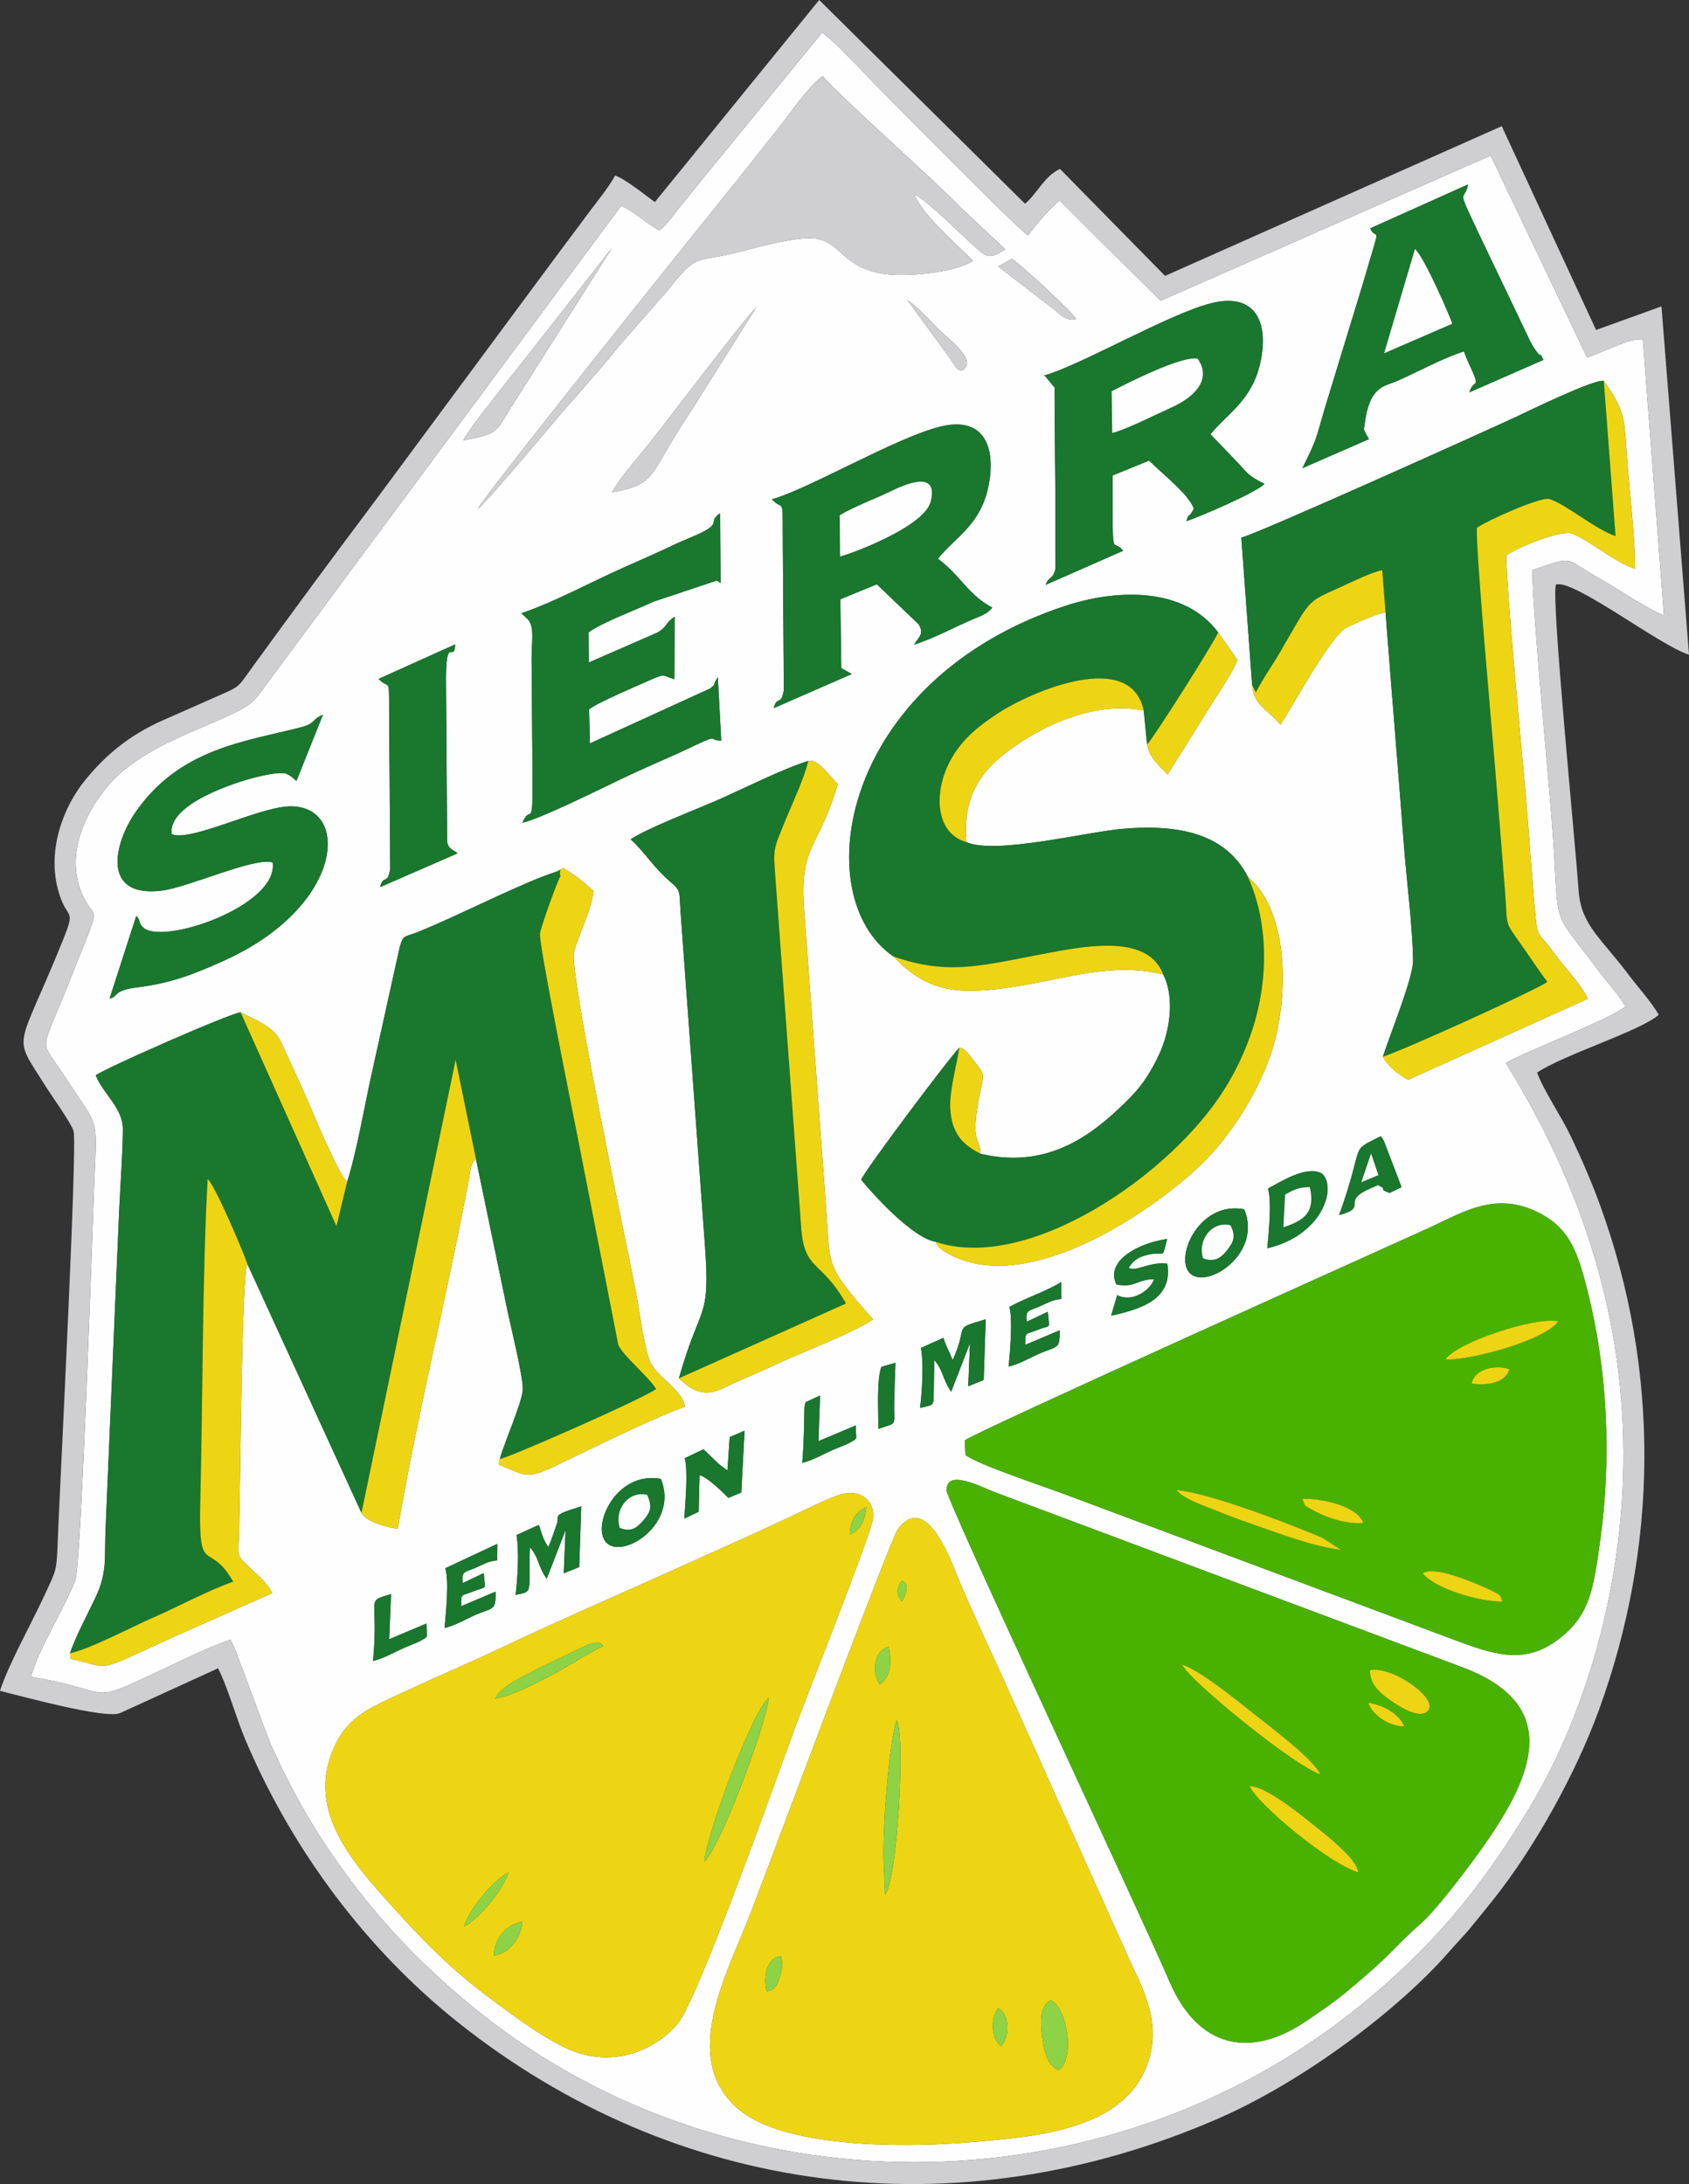 <?xml version="1.0" encoding="UTF-8"?> <svg xmlns="http://www.w3.org/2000/svg" xmlns:xlink="http://www.w3.org/1999/xlink" xmlns:xodm="http://www.corel.com/coreldraw/odm/2003" xml:space="preserve" width="137.902mm" height="178.339mm" version="1.1" style="shape-rendering:geometricPrecision; text-rendering:geometricPrecision; image-rendering:optimizeQuality; fill-rule:evenodd; clip-rule:evenodd" viewBox="0 0 134.465 173.894"><rect x="0" y="0" width="134.465" height="173.894" fill="#333333" stroke="none"/> <defs> <style type="text/css"> .fil0 {fill:#FEFEFE} .fil3 {fill:#EED513} .fil4 {fill:#CFCED0} .fil5 {fill:#8ED245} .fil2 {fill:#49B100} .fil1 {fill:#19772E} </style> </defs> <g id="Layer_x0020_1">  <g id="_1057224864"> <path class="fil0" d="M91.514 163.821c-1.602,5.723 -8.746,6.294 -14.489,6.762 -5.466,0.445 -14.569,0.369 -18.161,-2.596 -4.835,-3.991 -0.988,-10.812 0.859,-15.576 1.319,-3.401 11.164,-29.908 11.788,-30.707 2.369,-3.036 4.354,3.021 4.946,4.38 1.102,2.534 2.175,4.906 3.334,7.394l9.839 21.925c1.105,2.508 2.795,5.168 1.885,8.419zm-61.818 -31.576l0 0c0.496,-5.161 -0.703,-4.687 1.437,-5.326l-0.15 3.598 2.969 -1.253c0.003,1.242 0.255,0.96 -0.557,1.423 -0.19,0.108 -0.976,0.403 -1.228,0.516 -0.794,0.358 -1.651,0.856 -2.472,1.042zm7.149 -6.201l0 0 1.667 -0.793c0.111,1.476 0.3,0.996 -0.785,1.437 -1.075,0.438 -0.991,0.111 -1.017,1.202l2.742 -1.162c0.045,1.571 -0.223,1.248 -1.587,1.847 -0.826,0.362 -1.606,0.841 -2.471,1.044 0.115,-1.264 0.369,-3.764 0.053,-4.753l4.15 -1.946 -0.013 1.321c-0.72,0.052 -1.099,0.319 -1.735,0.593 -0.867,0.373 -1.132,0.253 -1.002,1.211zm6.678 -0.338l0 0c-0.548,-0.782 -0.631,-1.399 -0.924,-1.926 -0.027,-0.049 -0.06,-0.104 -0.088,-0.151 -0.173,-0.28 -0.177,-0.269 -0.327,-0.43 -0.112,3.745 0.31,3.483 -1.139,3.788 0.164,-1.22 0.302,-3.595 0.07,-4.764l1.773 -0.806c0.165,0.252 0.163,0.859 0.759,1.765 0.301,-0.663 0.445,-1.181 0.705,-1.915 0.214,-0.605 -0.538,-0.59 1.923,-1.328l-0.162 4.83 -1.232 0.5 0.143 -3.437 -1.501 3.874zm25.882 -4.382l0 0c0.516,-1.717 -0.872,-2.931 -2.707,-2.263 -1.119,0.407 -2.706,1.203 -3.784,1.71 -2.608,1.226 -5.071,2.318 -7.668,3.496 -5.081,2.304 -10.23,4.515 -15.241,6.888 -2.548,1.207 -5.061,2.263 -7.682,3.489 -2.93,1.37 -4.822,2.004 -5.946,5.011 -1.637,4.38 1.264,8.126 4.139,11.337 2.731,3.05 5.034,5.54 8.524,8.126 1.652,1.224 4.705,3.567 6.885,4.297 3.456,1.157 6.492,-0.454 8.04,-2.31 1.675,-2.009 8.168,-20.439 9.384,-23.691 1.341,-3.584 5.206,-13.259 6.057,-16.088zm-16.791 -3.574l0 0c-3.629,-0.689 -5.641,3.943 -4.276,5.135 1.401,1.222 5.718,-1.625 4.276,-5.135zm22.759 0.945l0 0c0.05,0.939 15.094,32.972 17.755,39.121 2.205,5.093 6.247,6.207 10.831,3.121 1.245,-0.838 2.244,-1.523 3.298,-2.398 3.786,-3.141 3.493,-3.295 5.929,-5.458 1.279,-1.137 3.975,-4.731 5.074,-6.315 3.72,-5.366 6.188,-11.004 -1.821,-14.011l-37.292 -13.966c-0.94,-0.349 -3.873,-1.923 -3.775,-0.094zm1.426 -4.007l0 0 0.066 1.17c1.092,0.78 6.037,2.42 7.821,3.086l23.604 8.819c2.688,0.995 5.302,1.996 7.97,2.98 3.069,1.132 5.419,1.756 8.095,-0.446 2.278,-1.874 2.528,-4 3.042,-7.682 0.469,-3.369 0.601,-6.787 0.42,-10.235 -0.171,-3.263 -0.659,-6.505 -1.41,-9.51 -0.864,-3.457 -1.548,-5.258 -4.269,-6.485 -3.251,-1.466 -5.817,0.215 -8.39,1.388 -3.354,1.528 -36.068,16.225 -36.948,16.914zm-17.783 4.145l0 0 0.262 -4.92 -1.185 0.507 -0.181 2.659c-0.434,-0.347 -0.531,-0.346 -0.997,-0.808 -0.348,-0.345 -0.541,-0.54 -0.91,-0.881l-1.499 0.714c0.289,0.926 0.055,3.54 -0.029,4.811l1.146 -0.55 0.069 -2.913c0.641,0.161 1.857,1.367 2.295,1.813l1.029 -0.43zm10.912 -5.065l0 0c0.004,-1.48 -0.144,-3.83 0.235,-4.94l1.128 -0.325c-0.046,1.067 -0.077,2.134 -0.102,3.188 -0.043,1.89 0.323,1.547 -1.262,2.076zm-5.802 -2.121l0 0 1.163 -0.535 -0.132 3.634 2.971 -1.252c0.001,1.268 0.249,0.941 -0.557,1.423 -0.118,0.07 -1.043,0.43 -1.23,0.511 -0.806,0.35 -1.628,0.852 -2.473,1.046 0.078,-0.816 0.108,-1.714 0.134,-2.455l0.042 -1.986c0.004,-0.039 0.017,-0.108 0.022,-0.141l0.061 -0.244zm11.599 -0.835l0 0c-0.697,-1.001 -0.644,-1.764 -1.341,-2.511 -0.023,0.85 -0.029,1.688 -0.047,2.532 -0.023,1.102 0.06,1.018 -1.091,1.261 0.166,-1.2 0.303,-3.62 0.069,-4.767l1.776 -0.805c0.131,0.244 -0.007,-0.046 0.149,0.396l0.607 1.372c1.32,-2.947 -0.103,-2.425 2.628,-3.247l-0.159 4.834 -1.234 0.497 0.142 -3.437 -1.5 3.877zm6.022 -5.576l0 0 1.673 -0.795c0.113,1.5 0.311,0.992 -0.786,1.437 -1.077,0.437 -0.993,0.107 -1.016,1.203l2.743 -1.163c0.043,1.569 -0.229,1.252 -1.589,1.847 -0.816,0.357 -1.614,0.847 -2.474,1.042 0.117,-1.193 0.345,-3.837 0.056,-4.747 1.328,-0.729 3.021,-1.279 4.135,-1.987l0 1.357c-0.716,0.05 -1.105,0.321 -1.734,0.593 -0.873,0.375 -1.127,0.249 -1.008,1.214zm8.101 -4.285l0 0c0.622,0.34 1.702,-0.535 3.087,-0.331 0.452,2.826 -2.087,3.612 -4.477,4.135l0.488 -1.639c1.129,0.618 2.596,-0.319 2.935,-1.264 -1.347,-0.01 -1.507,0.712 -3.001,0.417 -0.904,-1.868 1.712,-3.288 4.043,-3.622 -0.478,1.749 -0.049,0.911 -1.562,1.261 -0.883,0.204 -1.188,0.554 -1.513,1.043zm9.206 -4.669l0 0c1.457,3.489 -2.87,6.358 -4.275,5.135 -1.346,-1.172 0.636,-5.836 4.275,-5.135zm1.89 -1.649l0 0c1.097,-0.582 3.021,-1.823 4.247,-1.227 1.299,0.989 0.184,4.941 -4.3,5.982 0.121,-1.261 0.369,-3.766 0.054,-4.755zm5.669 2.111l0 0c2.123,-5.941 0.721,-4.974 3.297,-6.272 0.164,0.169 0.09,0.052 0.266,0.371l1.406 3.679 -0.951 0.459c-1.037,-0.366 -0.028,-0.216 -0.94,-0.631 -0.37,0.19 -0.551,0.24 -0.917,0.421 -1.901,0.94 0.137,1.362 -2.16,1.973zm-66.822 19.415l0 0 -0.079 0.444c2.896,1.208 2.031,1.28 7.433,-1.304 2.24,-1.071 5.17,-2.487 7.388,-3.305 -0.347,-1.59 -2.378,-2.307 -2.886,-3.84 -0.412,-1.242 -0.758,-3.899 -1.023,-5.286 -0.627,-3.283 -5.373,-25.492 -4.915,-27.121 0.424,-1.504 1.392,-3.332 1.54,-4.808 -0.763,-0.723 -1.549,-1.312 -2.409,-1.827l-0.537 0.292c-2.678,0.835 -7.948,3.58 -11.071,4.816 -1.085,0.429 -1.124,0.189 -1.413,1.202l-2.303 10.408c-0.526,2.429 -1.157,6.038 -1.877,8.263 -0.766,-0.625 -2.964,-6.111 -3.566,-7.42 -0.581,-1.265 -1.107,-2.45 -1.721,-3.746 -0.572,-1.208 -2.123,-1.768 -3.195,-2.323 -0.758,0.03 -10.849,4.476 -11.537,5.014 0.609,1.518 2.186,2.584 2.165,4.359 -0.023,2.034 -0.202,4.303 -0.297,6.376l-1.075 25.197c-0.125,2.477 0.176,3.559 -0.82,5.666 -0.606,1.282 -1.563,3.058 -2.024,4.413l0.068 0.45c2.366,0.499 2.232,0.949 4.39,-0.013 1.316,-0.586 2.588,-1.183 3.903,-1.786l7.736 -3.432c-0.398,-0.849 -1.1,-1.373 -1.78,-2.031 -1.115,-1.081 -0.916,-0.806 -0.853,-2.83 0.101,-3.277 0.199,-20.685 0.655,-21.361l9.09 19.825c0.483,0.795 1.987,1.11 2.89,1.279 1.478,-8.768 3.977,-18.86 5.665,-27.867 0.143,-0.762 0.117,-1.144 0.552,-1.62 0.85,4.049 1.659,8.015 2.509,12.088 0.266,1.274 1.244,5.218 1.227,6.263 -0.017,1.01 -1.472,4.253 -1.831,5.565zm14.262 -6.422l0 0c1.573,1.587 2.665,1.206 3.759,0.679 1.3,-0.628 2.665,-1.169 3.935,-1.768 2.135,-1.006 6.048,-2.447 7.753,-3.599 -3.843,-4.368 -3.389,-4.135 -3.723,-8.727l-1.762 -23.919c-0.379,-5.176 1.158,-4.766 2.682,-9.982 -0.57,-0.522 -1.601,-2.056 -2.354,-1.837 -2.171,0.693 -5.097,2.19 -7.23,3.125 -1.684,0.738 -5.681,2.271 -6.905,3.117 1.125,1.022 1.81,2.22 3.096,3.325 0.923,0.793 0.767,0.787 0.868,2.326l1.954 26.73c0.433,6.05 -0.367,4.457 -2.074,10.53zm-32.342 -41.065l0 0c-1.375,-0.479 -6.726,1.988 -8.858,2.243 -4.817,0.574 -3.771,-3.775 -2.077,-6.228 3.533,-5.118 8.764,-5.637 13.173,-6.777 1.227,-0.318 0.799,-0.601 1.761,-1.002l-2.109 5.272 -0.358 -0.311c-0.05,-0.035 -0.202,-0.142 -0.261,-0.17 -0.417,-0.193 -0.129,-0.125 -0.665,-0.144 -0.426,-0.015 -1.256,0.167 -1.702,0.27 -1.966,0.454 -7.295,2.219 -6.946,4.589 1.449,0.651 6.809,-2.096 9.292,-2.208 5.002,-0.226 4.53,7.951 -5.175,12.304 -2.424,1.087 -4.179,1.773 -6.893,2.109 -1.975,0.245 -1.445,0.77 -2.166,0.877l2.124 -6.574c0.39,0.404 0.111,0.445 0.502,0.881 1.397,1.556 10.841,-1.647 10.358,-5.13zm69.615 -9.399l0 0 -0.271 -2.703c-3.55,-0.701 -7.242,0.864 -9.698,2.463 -2.448,1.593 -4.828,3.61 -4.42,8.015 2.269,1.023 9.58,-0.813 12.424,-1.058 4.774,-0.411 8.309,0.517 10.001,3.853 2.915,2.406 3.272,8.243 2.208,12.689 -0.965,4.033 -3.695,7.975 -5.764,10.01 -3.72,3.657 -12.841,9.91 -19.043,7.821 -0.777,-0.262 -1.707,-0.649 -2.168,-1.271 -0.012,-0.016 -0.045,-0.056 -0.053,-0.108 -0.008,-0.051 -0.038,-0.071 -0.046,-0.11 -1.865,-0.314 -5,-3.801 -5.935,-4.942 0.311,-0.785 7.058,-9.772 7.815,-10.514 0.436,-0.024 1.012,0.861 1.361,1.311 0.652,0.841 0.595,0.792 0.317,2.113 -0.912,4.336 0.059,3.798 0.001,5.02 4.93,1.166 8.323,-1.076 10.931,-3.508 1.431,-1.336 2.278,-2.245 3.289,-4.387 0.847,-1.794 1.284,-4.512 0.333,-6.382 -3.971,-0.986 -7.602,0.295 -11.5,0.925 -5.004,0.809 -7.286,0.444 -9.991,-2.362 -6.94,-4.804 -4.218,-22.001 13.689,-27.906 3.987,-1.315 9.416,-1.591 12.178,2.111l1.526 2.186c-0.289,0.919 -2.11,3.569 -2.775,4.666 -0.929,1.535 -1.826,2.931 -2.779,4.447 -0.582,-0.58 -1.494,-1.38 -1.63,-2.379zm-55.087 -7.969l0 0c-0.088,1.681 -0.793,-1.168 -0.729,3.425l0.088 12.267c0.067,0.664 0.616,0.686 0.818,0.954l-6.158 2.686c0.292,-1.089 0.58,-0.097 0.807,-1.448l-0.043 -6.792c-0.016,-1.533 -0.027,-3.067 -0.038,-4.6 -0.032,-4.322 0.139,-2.727 -0.847,-3.739l6.102 -2.752zm5.272 -2.48l0 0c2.595,-0.867 5.609,-2.519 8.218,-3.672 1.377,-0.609 2.73,-1.204 4.072,-1.844 0.702,-0.335 1.442,-0.595 2.129,-0.943 1.479,-0.748 0.417,-0.831 1.405,-1.505l0.036 5.561c-0.055,-0.024 -0.112,-0.082 -0.147,-0.103 -0.035,-0.021 -0.105,-0.075 -0.148,-0.098l-5.03 1.678c-1.333,0.624 -4.161,1.683 -5.185,2.449l0.016 2.401 5.447 -2.378c0.867,-0.497 0.534,-0.691 1.389,-1.272l-0.021 4.982c-0.931,-0.281 -0.712,-0.475 -1.792,0.003 -1.13,0.5 -4.375,1.87 -5,2.398l0.065 2.708 9.582 -4.376c0.649,-0.587 -0.006,0.06 0.603,-0.9l0.272 5.059c-1.056,-0.02 -0.169,-0.507 -1.897,0.284 -0.674,0.309 -1.247,0.594 -1.947,0.904 -1.332,0.589 -2.639,1.16 -3.931,1.774 -1.734,0.824 -6.474,3.196 -8.051,3.576 0.616,-1.59 0.843,0.825 0.799,-3.772l-0.071 -9.201c-0.009,-1.428 0.242,-2.533 -0.245,-3.169l-0.566 -0.545zm68.588 35.301l0 0c0.33,0.739 1.29,1.457 2.003,1.852l14.309 -6.456c-0.48,-0.998 -1.502,-2.134 -2.176,-2.972 -0.513,-0.638 -0.589,-0.805 -1.149,-1.479 -0.532,-0.641 -0.701,-0.71 -0.803,-1.757 -0.318,-3.267 -0.521,-6.546 -0.803,-9.822 -0.326,-3.799 -1.556,-16.504 -1.561,-19.278 0.832,-0.589 4.404,-2.098 5.277,-1.717 1.63,0.711 3.32,2.252 4.978,2.791 -0.016,-2.527 -0.374,-5.497 -0.587,-8.049 -0.315,-3.78 -0.009,-4.239 -1.903,-6.909 -0.707,-0.204 -6.395,2.588 -7.073,2.902 -2.65,1.226 -20.409,9.234 -21.785,9.572l0.86 11.725c0.106,1.682 1.431,2.097 2.253,3.177 0.897,-1.373 4.013,-7.09 5.214,-7.707 0.682,-0.351 2.445,-1.14 3.152,-1.251 0.478,6.189 0.989,12.349 1.461,18.517 0.225,2.933 0.677,6.327 0.733,9.181 0.027,1.382 -1.876,6.016 -2.401,7.68zm-48.655 -44.373l0 0c0.999,1.07 0.846,-0.577 0.879,3.804l0.08 11.394c-0.227,1.322 -0.528,0.378 -0.809,1.433l6.214 -2.716 -0.832 -0.473 -0.073 -5.481 2.904 -1.194 3.327 3.184c0.45,0.762 0.056,0.953 -0.364,1.616 1.483,-0.442 3.259,-1.411 4.753,-2.043 0.571,-0.242 1.097,-0.405 1.479,-0.9 -1.955,-1.027 -2.575,-2.621 -4.335,-3.89 1.332,-1.665 3.284,-2.629 3.958,-5.481 0.743,-3.141 -0.105,-5.928 -3.731,-5.048 -3.542,0.86 -10.52,4.988 -13.45,5.796zm21.666 -9.852l0 0c2.837,-0.769 9.903,-4.893 13.299,-5.755 3.7,-0.939 4.671,1.751 3.873,4.966 -0.701,2.821 -2.588,3.835 -3.913,5.463 0.714,0.742 1.294,1.347 2.02,2.103 0.967,1.007 0.885,1.16 2.271,1.84 -0.46,0.618 -5.244,2.672 -6.207,2.975 0.186,-0.71 0.207,-0.181 0.592,-1.003 -0.435,-1.187 -2.593,-2.829 -3.559,-3.817l-2.915 1.184c0.025,7.351 -0.076,4.801 0.845,5.995l-6.168 2.715c0.302,-0.778 0.569,-0.37 0.781,-1.289l-0.01 -6.103c-0.023,-2.774 -0.058,-5.551 -0.063,-8.324l-0.687 -0.825c-0.025,-0.09 -0.113,-0.077 -0.159,-0.126zm-34.369 9.296l0 0c0.542,-1.074 2.034,-2.752 2.862,-3.784 1.564,-1.951 7.461,-9.809 8.596,-10.924l-5.088 8.08c-3.616,5.399 -2.687,5.942 -6.371,6.628zm23.48 -15.324l0 0c0.934,0.666 1.827,1.689 2.697,2.54 0.472,0.462 2.676,2.093 1.9,2.909 -0.512,0.538 -0.827,-0.292 -1.274,-0.903l-3.324 -4.547zm8.336 -3.261l0 0 -1.096 0.601 4.458 3.432c0.675,0.529 0.855,0.893 1.752,0.756 -0.419,-0.688 -4.615,-4.521 -5.114,-4.79zm-43.678 14.45l0 0c0.715,-1.349 4.717,-6.172 5.929,-7.789l5.915 -7.532 -7.851 12.395c-1.442,2.214 -0.98,2.381 -3.993,2.926zm1.156 5.45l0 0c1.231,-1.977 18.432,-23.427 20.504,-25.982 1.12,-1.381 2.26,-2.87 3.396,-4.273 0.674,-0.833 2.686,-3.737 3.57,-4.176 1.494,1.743 8.817,8.183 10.972,10.446l3.556 3.326c-0.884,0.518 -1.23,0.807 -1.991,0.17 -1.191,-0.998 -4.285,-4.157 -5.246,-4.541 0.645,1.67 3.475,4.057 4.658,5.293 -1.342,0.89 -5.06,1.296 -6.958,1.048 -3.231,-0.422 -3.424,-2.291 -5.32,-2.782 -1.488,-0.385 -5.32,0.795 -6.876,1.151 -3.025,0.693 -2.845,0.01 -5.167,2.954l-3.779 4.318c-0.582,0.725 -1.303,1.612 -1.9,2.271 -0.822,0.907 -1.048,1.263 -1.831,2.106 -1.029,1.108 -6.7,8.008 -7.588,8.669zm78.845 -25.83l0 0c-0.303,1.51 -0.981,0.009 0.723,3.651l4.249 8.896c0.2,0.371 0.319,0.557 0.512,0.808 0.477,0.618 0.067,-0.263 0.515,0.617l-5.902 2.587c0.314,-1.032 0.818,-0.329 0.29,-1.577 -0.265,-0.627 -0.503,-1.033 -0.708,-1.686 -1.752,0.551 -3.637,1.615 -5.386,2.379 -0.942,0.411 -2.148,0.355 -2.532,3.426 -0.078,0.627 -0.093,0.199 0.047,0.665l0.301 0.515 -5.301 2.314c1.227,-2.504 0.964,-2.009 1.826,-4.91l2.974 -9.733c1.596,-5.48 1.118,-3.247 0.6,-4.454l7.792 -3.499zm-64.363 3.67l0 0c-1.111,-0.577 -1.893,-1.449 -3.067,-1.965l-29.004 39.132c-1.446,1.898 -8.758,3.158 -12.026,7.25 -1.46,1.828 -3.159,4.941 -2.021,8.062 1.142,3.13 2.013,-0.048 -0.971,7.568 -0.494,1.262 -1.162,2.667 -1.591,3.914 -0.442,1.284 -0.019,1.337 1.476,3.633 2.604,3.998 2.411,2.736 2.182,8.43 -0.105,2.618 -1.023,30.225 -1.507,31.464 -0.958,2.455 -2.793,5.147 -3.526,7.666 6.084,1.022 4.749,2.029 8.324,0.425 2.271,-1.019 5.337,-2.624 7.557,-3.375 0.369,0.469 2.69,7.159 3.292,8.503 1.217,2.72 2.757,5.562 4.256,7.801 3.513,5.246 7.017,8.998 11.423,12.665 20.21,16.821 50.533,16.825 71.04,0.112 5.601,-4.565 9.386,-9.048 13.338,-15.577 4.865,-8.037 8.01,-19.281 7.5,-30.626 -0.514,-11.457 -4.444,-20.918 -9.316,-28.803 1.965,-1.071 8.488,-3.562 9.519,-4.489 -0.47,-0.918 -1.559,-2.057 -2.25,-2.994 -3.92,-5.313 -2.88,-2.574 -3.629,-12.121 -0.242,-3.087 -1.639,-17.889 -1.501,-19.643 3.465,-1.139 2.317,-1.016 5.329,0.68 1.541,0.868 3.584,2.296 5.126,2.949l-1.68 -21.98c-0.937,-0.203 -3.325,1.113 -4.45,1.421l-7.665 -16.07 -26.277 11.567 -8.037 -7.985c-0.7,0.49 -2.02,2.081 -2.522,2.779 -0.982,-0.672 -10.585,-10.412 -12.183,-12.041 -1,-1.02 -3.22,-3.446 -4.215,-4.102l-9.647 11.815c-0.531,0.643 -1.024,1.279 -1.567,1.938 -0.677,0.823 -0.989,1.354 -1.711,1.998z"></path> <path class="fil1" d="M27.638 94.093l-0.854 3.532 -7.628 -17.021c-0.758,0.03 -10.849,4.476 -11.537,5.014 0.609,1.518 2.186,2.584 2.165,4.359 -0.023,2.034 -0.202,4.303 -0.297,6.376l-1.075 25.197c-0.125,2.477 0.176,3.559 -0.82,5.666 -0.606,1.282 -1.563,3.058 -2.024,4.413 1.441,-0.258 5.074,-2.166 6.648,-2.849 2.016,-0.875 4.368,-2.163 6.346,-2.845 -1.951,-3.439 -2.772,-0.169 -2.619,-6.377 0.198,-8.051 0.162,-18.106 0.587,-25.695 0.688,0.683 2.97,6.143 3.157,6.763l9.09 19.825 7.497 -36.069 1.61 7.862c0.85,4.049 1.659,8.015 2.509,12.088 0.266,1.274 1.244,5.218 1.227,6.263 -0.017,1.01 -1.472,4.253 -1.831,5.565 0.355,0.066 11.509,-4.832 12.443,-5.57 -0.607,-1.009 -2.62,-2.61 -3.012,-3.522l-3.186 -16.3c-0.282,-1.466 -3.168,-15.655 -3.045,-16.459 0.081,-0.531 1.395,-4.21 1.638,-4.561 -0.211,-0.502 0.305,-0.588 -0.326,-0.344 -2.678,0.835 -7.948,3.58 -11.071,4.816 -1.085,0.429 -1.124,0.189 -1.413,1.202l-2.303 10.408c-0.526,2.429 -1.157,6.038 -1.877,8.263z"></path> <path class="fil2" d="M108.134 149.077c-2.262,-0.662 -7.937,-5.327 -8.651,-6.864 1.196,-0.053 4.122,2.296 4.834,2.883 1.043,0.86 3.667,2.784 3.817,3.981zm0.797 -13.505l0 0c1.252,0.184 2.5,0.937 2.861,1.874 -1.152,0.021 -2.495,-0.823 -2.861,-1.874zm1.79 -0.166l0 0c0.614,0.434 2.261,1.502 2.935,0.837 0.964,-0.952 -2.765,-3.606 -4.588,-3.268 -0.044,1.16 0.894,1.895 1.653,2.43zm-5.598 5.863l0 0c-2.055,-0.631 -10.41,-7.43 -11.021,-8.737 1.461,0.459 4.632,3.054 5.837,4.013 1.193,0.95 4.552,3.446 5.183,4.724zm13.136 5.497l0 0c3.72,-5.366 6.188,-11.004 -1.821,-14.011l-37.292 -13.966c-0.94,-0.349 -3.873,-1.923 -3.775,-0.094 0.05,0.939 15.094,32.972 17.755,39.121 2.205,5.093 6.247,6.207 10.831,3.121 1.245,-0.838 2.244,-1.523 3.298,-2.398 3.786,-3.141 3.493,-3.295 5.929,-5.458 1.279,-1.137 3.975,-4.731 5.074,-6.315z"></path> <path class="fil2" d="M113.267 125.266c0.915,-0.623 3.979,0.694 5.09,1.194 1.363,0.614 1.056,0.614 1.241,1.064 -1.896,0 -5.422,-1.062 -6.33,-2.258zm-4.735 -4.006l0 0c-1.261,0.13 -2.987,-0.42 -4.063,-1.053 -0.705,-0.415 -0.502,-0.158 -0.78,-0.878 1.674,-0.013 4.388,0.596 4.843,1.931zm-1.777 2.139l0 0 -1.476 -0.963c-2.864,-1.204 -9.036,-3.58 -11.629,-3.8 0.639,0.734 2.046,1.186 2.944,1.551 1.07,0.435 2.073,0.813 3.181,1.196 2.075,0.717 4.741,1.756 6.979,2.016zm10.404 -13.243l0 0c0.261,-1.268 2.136,-1.514 3.001,-1.121 -0.354,1.16 -1.933,1.295 -3.001,1.121zm-2.075 -1.901l0 0c0.766,-1.324 7.095,-3.452 8.981,-3.054 -0.98,1.438 -6.582,3.053 -8.981,3.054zm-38.219 7.603l0 0c1.092,0.78 6.037,2.42 7.821,3.086l23.604 8.819c2.688,0.995 5.302,1.996 7.97,2.98 3.069,1.132 5.419,1.756 8.095,-0.446 2.278,-1.874 2.528,-4 3.042,-7.682 0.469,-3.369 0.601,-6.787 0.42,-10.235 -0.171,-3.263 -0.659,-6.505 -1.41,-9.51 -0.864,-3.457 -1.548,-5.258 -4.269,-6.485 -3.251,-1.466 -5.817,0.215 -8.39,1.388 -3.354,1.528 -36.068,16.225 -36.948,16.914l0.066 1.17z"></path> <path class="fil3" d="M39.328 155.705c-0.006,-1.397 1.038,-2.511 2.263,-2.698 -0.131,1.38 -1.045,2.495 -2.263,2.698zm-2.378 -2.33l0 0c1.077,-0.479 3.098,-2.853 3.531,-4.282 -1.063,0.467 -3.118,2.842 -3.531,4.282zm19.129 -5.167l0 0c0.164,-2.254 3.949,-12.272 5.129,-13.015 -0.273,2.348 -3.914,11.977 -5.129,13.015zm-16.649 -12.956l0 0c0.362,-1.024 2.776,-2.046 3.961,-2.681l3.435 -1.63c1.073,-0.369 1.13,0.065 1.202,0.119 -1.18,0.532 -2.746,1.604 -4.221,2.37 -1.29,0.67 -2.921,1.518 -4.376,1.823zm28.221 -13.085l0 0c0.05,-1.055 0.394,-1.764 1.333,-2.176 -0.14,1.109 -0.517,1.905 -1.333,2.176zm1.754 -0.844l0 0c0.516,-1.717 -0.872,-2.931 -2.707,-2.263 -1.119,0.407 -2.706,1.203 -3.784,1.71 -2.608,1.226 -5.071,2.318 -7.668,3.496 -5.081,2.304 -10.23,4.515 -15.241,6.888 -2.548,1.207 -5.061,2.263 -7.682,3.489 -2.93,1.37 -4.822,2.004 -5.946,5.011 -1.637,4.38 1.264,8.126 4.139,11.337 2.731,3.05 5.034,5.54 8.524,8.126 1.652,1.224 4.705,3.567 6.885,4.297 3.456,1.157 6.492,-0.454 8.04,-2.31 1.675,-2.009 8.168,-20.439 9.384,-23.691 1.341,-3.584 5.206,-13.259 6.057,-16.088z"></path> <path class="fil3" d="M84.278 164.837c-0.872,-0.401 -1.124,-1.328 -1.296,-2.564 -0.171,-1.228 -0.227,-2.493 0.639,-3.02 1.306,0.509 2.033,4.603 0.657,5.584zm-4.6 -1.925l0 0c-0.736,-0.571 -0.885,-2.109 -0.219,-3.03 0.95,0.481 0.944,2.394 0.219,3.03zm-18.62 -4.365l0 0c-0.314,-0.72 -0.151,-2.66 1.095,-2.794 0.208,0.629 0.13,1.021 -0.063,1.643 -0.262,0.844 -0.356,0.99 -1.032,1.15zm9.298 -10.061l0 0c-0.136,-2.455 0.381,-9.475 1.029,-11.569 0.703,1.211 0.085,12.607 -0.924,13.959l-0.105 -2.389zm-0.316 -14.351l0 0c-0.575,-0.766 -0.597,-2.678 0.72,-3.034 0.177,1.096 0.273,2.323 -0.72,3.034zm1.726 -8.257l0 0c0.723,0.104 0.345,1.179 0.026,1.663 -0.515,-0.741 -0.355,-1.099 -0.026,-1.663zm19.748 37.942l0 0c0.91,-3.25 -0.78,-5.911 -1.885,-8.419l-9.839 -21.925c-1.16,-2.488 -2.232,-4.86 -3.334,-7.394 -0.591,-1.359 -2.577,-7.416 -4.946,-4.38 -0.623,0.799 -10.469,27.307 -11.788,30.707 -1.847,4.764 -5.694,11.585 -0.859,15.576 3.592,2.965 12.694,3.042 18.161,2.596 5.743,-0.468 12.887,-1.039 14.489,-6.762z"></path> <path class="fil4" d="M52.515 18.352c0.722,-0.645 1.034,-1.176 1.711,-1.998 0.543,-0.659 1.036,-1.296 1.567,-1.938l9.647 -11.815c0.995,0.656 3.215,3.082 4.215,4.102 1.598,1.629 11.201,11.369 12.183,12.041 0.502,-0.698 1.821,-2.29 2.522,-2.779l8.037 7.985 26.277 -11.567 7.665 16.07c1.126,-0.308 3.514,-1.624 4.45,-1.421l1.68 21.98c-1.542,-0.654 -3.585,-2.081 -5.126,-2.949 -3.011,-1.696 -1.864,-1.819 -5.329,-0.68 -0.139,1.754 1.259,16.556 1.501,19.643 0.749,9.548 -0.292,6.809 3.629,12.121 0.691,0.937 1.78,2.076 2.25,2.994 -1.031,0.928 -7.554,3.419 -9.519,4.489 4.872,7.885 8.802,17.346 9.316,28.803 0.51,11.346 -2.635,22.589 -7.5,30.626 -3.952,6.529 -7.737,11.012 -13.338,15.577 -20.507,16.713 -50.83,16.709 -71.04,-0.112 -4.406,-3.667 -7.91,-7.419 -11.423,-12.665 -1.499,-2.239 -3.038,-5.081 -4.256,-7.801 -0.601,-1.344 -2.923,-8.034 -3.292,-8.503 -2.22,0.752 -5.285,2.357 -7.557,3.375 -3.575,1.604 -2.24,0.596 -8.324,-0.425 0.733,-2.519 2.567,-5.211 3.526,-7.666 0.483,-1.239 1.402,-28.846 1.507,-31.464 0.229,-5.694 0.422,-4.432 -2.182,-8.43 -1.496,-2.296 -1.918,-2.349 -1.476,-3.633 0.428,-1.246 1.096,-2.652 1.591,-3.914 2.984,-7.616 2.113,-4.437 0.971,-7.568 -1.139,-3.121 0.561,-6.234 2.021,-8.062 3.268,-4.092 10.581,-5.352 12.026,-7.25l29.004 -39.132c1.174,0.516 1.956,1.389 3.067,1.965zm71.354 28.195l0 0c1.358,-0.5 8.274,4.864 10.596,5.583l-2.191 -27.737 -5.208 1.88 -7.509 -16.228 -26.805 11.921 -8.366 -8.518c-1.282,0.611 -1.795,1.95 -2.782,2.773l-16.386 -16.222 -13.085 16.09c-0.735,-0.528 -2.3,-1.813 -3.171,-2.118 -0.409,0.85 -1.734,2.461 -2.354,3.312 -0.793,1.089 -1.641,2.184 -2.431,3.261l-14.443 19.508c-3.232,4.303 -6.403,8.608 -9.583,12.984 -1.326,1.825 -0.919,1.546 -3.162,2.536 -1.33,0.587 -2.635,1.174 -3.952,1.747 -2.888,1.256 -4.783,2.973 -6.309,4.859 -1.598,1.976 -2.994,5.358 -2.109,8.665 0.692,2.582 1.502,1.26 0.372,4.056 -3.687,9.12 -4.057,7.276 -1.345,11.612 0.448,0.716 2.027,2.917 2.208,3.534 0.318,1.087 -1.06,27.691 -1.245,32.367 -0.109,2.776 -0.085,2.48 -1.1,4.675 -1.023,2.211 -2.832,5.431 -3.512,7.539 1.732,0.426 8.339,2.243 9.541,1.78l7.82 -3.576c0.739,1.417 1.483,4.056 2.179,5.697 3.726,8.795 9.643,16.697 16.932,22.498 17.297,13.764 39.661,16.773 60.544,7.642 7.012,-3.066 14.529,-8.869 18.313,-13.227 0.638,-0.736 1.229,-1.31 1.856,-2.088 0.667,-0.826 1.095,-1.338 1.763,-2.18 3.242,-4.086 6.524,-9.997 8.367,-15.072 4.682,-12.887 4.894,-26.908 0.073,-40.142 -0.705,-1.935 -1.498,-3.748 -2.355,-5.535 -0.757,-1.579 -2.158,-3.631 -2.657,-5.026 2.17,-1.449 8.206,-3.296 9.683,-4.6 -0.587,-1.027 -1.626,-2.159 -2.362,-3.141 -2.222,-2.964 -3.82,-4.002 -4.014,-6.716 -0.313,-4.368 -2.178,-23.112 -1.816,-24.393z"></path> <path class="fil1" d="M71.114 76.149c4.227,1.487 6.91,0.761 11.288,-0.071 3.539,-0.673 8.911,-1.909 10.203,1.508 0.951,1.87 0.514,4.588 -0.333,6.382 -1.011,2.142 -1.857,3.051 -3.289,4.387 -2.607,2.432 -6.001,4.674 -10.931,3.508 -1.35,-0.712 -2.276,-1.516 -2.404,-3.608 -0.081,-1.327 0.517,-3.467 0.724,-4.835 -0.757,0.742 -7.504,9.729 -7.815,10.514 0.935,1.142 4.071,4.629 5.935,4.942 7.36,2.464 18.687,-5.312 22.968,-12.123 0.945,-1.503 1.713,-3.12 2.293,-4.939 1.236,-3.876 1.226,-8.393 -0.395,-11.97 -1.692,-3.336 -5.228,-4.264 -10.001,-3.853 -2.843,0.245 -10.155,2.082 -12.424,1.058 -2.401,-0.695 -2.568,-3.694 -1.5,-6.048 0.883,-1.946 2.382,-3.147 4.076,-4.248 2.591,-1.684 10.503,-5.115 11.543,-0.183l0.271 2.703c0.533,-0.549 5.336,-8.137 5.658,-8.921 -2.762,-3.702 -8.191,-3.425 -12.178,-2.111 -17.907,5.905 -20.629,23.102 -13.689,27.906z"></path> <path class="fil1" d="M99.685 54.53l0.294 0.601c0.566,-1.114 1.27,-2.079 1.905,-3.168 2.539,-4.346 2.025,-3.945 4.848,-5.224 0.76,-0.344 2.59,-1.24 3.308,-1.339l0.263 3.349c0.478,6.189 0.989,12.349 1.461,18.517 0.225,2.933 0.677,6.327 0.733,9.181 0.027,1.382 -1.876,6.016 -2.401,7.68 1.238,-0.32 12.67,-5.509 13.089,-5.958 -0.668,-0.868 -1.437,-2.051 -2.136,-3.037 -1.312,-1.85 -1.017,-1.356 -1.222,-4.041 -0.251,-3.283 -0.521,-6.514 -0.786,-9.793 -0.252,-3.113 -1.555,-17.432 -1.465,-19.273 0.816,-0.575 5.084,-2.501 5.782,-2.29 1.291,0.39 3.679,2.435 5.259,2.945l-0.936 -12.349c-0.707,-0.204 -6.395,2.588 -7.073,2.902 -2.65,1.226 -20.409,9.234 -21.785,9.572l0.86 11.725z"></path> <path class="fil1" d="M54.051 109.738l13.299 -5.953c-1.986,-3.55 -3.354,-2.498 -3.578,-6.229l-1.984 -26.91c-0.225,-3.215 -0.327,-2.725 0.779,-5.428 0.497,-1.215 1.54,-3.442 1.775,-4.634 -2.171,0.693 -5.097,2.19 -7.23,3.125 -1.684,0.738 -5.681,2.271 -6.905,3.117 1.125,1.022 1.81,2.22 3.096,3.325 0.923,0.793 0.767,0.787 0.868,2.326l1.954 26.73c0.433,6.05 -0.367,4.457 -2.074,10.53z"></path> <path class="fil4" d="M38.033 40.512c0.889,-0.661 6.56,-7.561 7.588,-8.669 0.783,-0.843 1.008,-1.199 1.831,-2.106 0.598,-0.659 1.319,-1.547 1.9,-2.271l3.779 -4.318c2.322,-2.944 2.142,-2.261 5.167,-2.954 1.556,-0.356 5.388,-1.536 6.876,-1.151 1.896,0.491 2.089,2.359 5.32,2.782 1.899,0.248 5.617,-0.158 6.958,-1.048 -1.184,-1.237 -4.013,-3.624 -4.658,-5.293 0.962,0.384 4.055,3.543 5.246,4.541 0.761,0.638 1.107,0.349 1.991,-0.17l-3.556 -3.326c-2.154,-2.264 -9.478,-8.704 -10.972,-10.446 -0.884,0.44 -2.896,3.343 -3.57,4.176 -1.136,1.403 -2.276,2.893 -3.396,4.273 -2.072,2.555 -19.273,24.005 -20.504,25.982z"></path> <path class="fil1" d="M66.852 41.023c1.185,-0.701 2.743,-1.274 4.023,-1.888 1.038,-0.498 3.874,-1.834 3.221,0.791 -0.516,2.074 -6.683,4.284 -7.217,4.378l-0.027 -3.281zm-5.41 -1.269l0 0c0.999,1.07 0.846,-0.577 0.879,3.804l0.08 11.394c-0.227,1.322 -0.528,0.378 -0.809,1.433l6.214 -2.716 -0.832 -0.473 -0.073 -5.481 2.904 -1.194 3.327 3.184c0.45,0.762 0.056,0.953 -0.364,1.616 1.483,-0.442 3.259,-1.411 4.753,-2.043 0.571,-0.242 1.097,-0.405 1.479,-0.9 -1.955,-1.027 -2.575,-2.621 -4.335,-3.89 1.332,-1.665 3.284,-2.629 3.958,-5.481 0.743,-3.141 -0.105,-5.928 -3.731,-5.048 -3.542,0.86 -10.52,4.988 -13.45,5.796z"></path> <path class="fil1" d="M88.544 34.471l-0.04 -3.321c1.278,-0.653 5.527,-2.826 6.838,-2.598 1.239,1.754 -0.469,3.165 -2.041,3.871 -1.122,0.504 -3.72,1.809 -4.758,2.047zm-5.437 -4.569l0 0c0.046,0.049 0.133,0.036 0.159,0.126l0.687 0.825c0.005,2.774 0.04,5.551 0.063,8.324l0.01 6.103c-0.212,0.919 -0.479,0.51 -0.781,1.289l6.168 -2.715c-0.922,-1.194 -0.82,1.356 -0.845,-5.995l2.915 -1.184c0.966,0.988 3.124,2.63 3.559,3.817 -0.385,0.822 -0.406,0.293 -0.592,1.003 0.964,-0.303 5.748,-2.357 6.207,-2.975 -1.386,-0.681 -1.304,-0.833 -2.271,-1.84 -0.726,-0.756 -1.306,-1.361 -2.02,-2.103 1.324,-1.628 3.211,-2.642 3.913,-5.463 0.799,-3.215 -0.172,-5.905 -3.873,-4.966 -3.396,0.862 -10.462,4.986 -13.299,5.755z"></path> <path class="fil1" d="M41.508 48.825l0.566 0.545c0.487,0.637 0.235,1.742 0.245,3.169l0.071 9.201c0.044,4.596 -0.182,2.182 -0.799,3.772 1.577,-0.38 6.317,-2.751 8.051,-3.576 1.292,-0.614 2.599,-1.185 3.931,-1.774 0.7,-0.309 1.273,-0.595 1.947,-0.904 1.728,-0.791 0.841,-0.304 1.897,-0.284l-0.272 -5.059c-0.609,0.96 0.046,0.313 -0.603,0.9l-9.582 4.376 -0.065 -2.708c0.625,-0.529 3.87,-1.899 5,-2.398 1.081,-0.478 0.861,-0.284 1.792,-0.003l0.021 -4.982c-0.854,0.581 -0.522,0.775 -1.389,1.272l-5.447 2.378 -0.016 -2.401c1.024,-0.766 3.852,-1.825 5.185,-2.449l5.03 -1.678c0.043,0.023 0.114,0.077 0.148,0.098 0.035,0.021 0.092,0.079 0.147,0.103l-0.036 -5.561c-0.988,0.675 0.074,0.757 -1.405,1.505 -0.688,0.348 -1.427,0.608 -2.129,0.943 -1.341,0.64 -2.694,1.235 -4.072,1.844 -2.61,1.153 -5.623,2.806 -8.218,3.672z"></path> <path class="fil1" d="M21.709 68.673c0.482,3.483 -8.962,6.686 -10.358,5.13 -0.391,-0.436 -0.112,-0.476 -0.502,-0.881l-2.124 6.574c0.722,-0.107 0.192,-0.632 2.166,-0.877 2.713,-0.336 4.469,-1.022 6.893,-2.109 9.705,-4.353 10.176,-12.53 5.175,-12.304 -2.482,0.113 -7.843,2.86 -9.292,2.208 -0.349,-2.37 4.98,-4.136 6.946,-4.589 0.446,-0.103 1.276,-0.285 1.702,-0.27 0.536,0.019 0.248,-0.049 0.665,0.144 0.059,0.027 0.211,0.135 0.261,0.17l0.358 0.311 2.109 -5.272c-0.962,0.4 -0.534,0.684 -1.761,1.002 -4.41,1.141 -9.64,1.659 -13.173,6.777 -1.693,2.453 -2.74,6.802 2.077,6.228 2.132,-0.254 7.483,-2.721 8.858,-2.243z"></path> <path class="fil3" d="M110.096 84.127c0.33,0.739 1.29,1.457 2.003,1.852l14.309 -6.456c-0.48,-0.998 -1.502,-2.134 -2.176,-2.972 -0.513,-0.638 -0.589,-0.805 -1.149,-1.479 -0.532,-0.641 -0.701,-0.71 -0.803,-1.757 -0.318,-3.267 -0.521,-6.546 -0.803,-9.822 -0.326,-3.799 -1.556,-16.504 -1.561,-19.278 0.832,-0.589 4.404,-2.098 5.277,-1.717 1.63,0.711 3.32,2.252 4.978,2.791 -0.016,-2.527 -0.374,-5.497 -0.587,-8.049 -0.315,-3.78 -0.009,-4.239 -1.903,-6.909l0.936 12.349c-1.58,-0.51 -3.968,-2.555 -5.259,-2.945 -0.698,-0.211 -4.967,1.715 -5.782,2.29 -0.09,1.842 1.213,16.16 1.465,19.273 0.265,3.278 0.535,6.509 0.786,9.793 0.205,2.686 -0.089,2.192 1.222,4.041 0.699,0.986 1.468,2.169 2.136,3.037 -0.419,0.448 -11.85,5.638 -13.089,5.958z"></path> <path class="fil1" d="M112.646 19.834c0.775,0.645 2.903,5.654 2.971,5.942l-5.423 2.349 2.452 -8.291zm-3.561 -1.653l0 0c0.518,1.207 0.996,-1.026 -0.6,4.454l-2.974 9.733c-0.862,2.902 -0.599,2.406 -1.826,4.91l5.301 -2.314 -0.301 -0.515c-0.14,-0.466 -0.125,-0.038 -0.047,-0.665 0.385,-3.071 1.591,-3.015 2.532,-3.426 1.75,-0.763 3.635,-1.828 5.386,-2.379 0.205,0.653 0.443,1.06 0.708,1.686 0.528,1.247 0.024,0.545 -0.29,1.577l5.902 -2.587c-0.448,-0.88 -0.038,0.001 -0.515,-0.617 -0.194,-0.252 -0.312,-0.437 -0.512,-0.808l-4.249 -8.896c-1.704,-3.642 -1.026,-2.141 -0.723,-3.651l-7.792 3.499z"></path> <path class="fil3" d="M54.051 109.738c1.573,1.587 2.665,1.206 3.759,0.679 1.3,-0.628 2.665,-1.169 3.935,-1.768 2.135,-1.006 6.048,-2.447 7.753,-3.599 -3.843,-4.368 -3.389,-4.135 -3.723,-8.727l-1.762 -23.919c-0.379,-5.176 1.158,-4.766 2.682,-9.982 -0.57,-0.522 -1.601,-2.056 -2.354,-1.837 -0.234,1.192 -1.277,3.419 -1.775,4.634 -1.105,2.702 -1.004,2.213 -0.779,5.428l1.984 26.91c0.224,3.731 1.591,2.679 3.578,6.229l-13.299 5.953z"></path> <path class="fil3" d="M39.789 116.159l-0.079 0.444c2.896,1.208 2.031,1.28 7.433,-1.304 2.24,-1.071 5.17,-2.487 7.388,-3.305 -0.347,-1.59 -2.378,-2.307 -2.886,-3.84 -0.412,-1.242 -0.758,-3.899 -1.023,-5.286 -0.627,-3.283 -5.373,-25.492 -4.915,-27.121 0.424,-1.504 1.392,-3.332 1.54,-4.808 -0.763,-0.723 -1.549,-1.312 -2.409,-1.827l-0.537 0.292c0.631,-0.244 0.115,-0.158 0.326,0.344 -0.243,0.35 -1.557,4.03 -1.638,4.561 -0.123,0.804 2.764,14.993 3.045,16.459l3.186 16.3c0.392,0.912 2.405,2.513 3.012,3.522 -0.934,0.738 -12.088,5.636 -12.443,5.57z"></path> <path class="fil3" d="M5.569 131.629l0.068 0.45c2.366,0.499 2.232,0.949 4.39,-0.013 1.316,-0.586 2.588,-1.183 3.903,-1.786l7.736 -3.432c-0.398,-0.849 -1.1,-1.373 -1.78,-2.031 -1.115,-1.081 -0.916,-0.806 -0.853,-2.83 0.101,-3.277 0.199,-20.685 0.655,-21.361 -0.186,-0.62 -2.469,-6.08 -3.157,-6.763 -0.425,7.589 -0.389,17.644 -0.587,25.695 -0.153,6.208 0.668,2.938 2.619,6.377 -1.978,0.683 -4.33,1.97 -6.346,2.845 -1.574,0.683 -5.207,2.591 -6.648,2.849z"></path> <path class="fil3" d="M28.778 120.451c0.483,0.795 1.987,1.11 2.89,1.279 1.478,-8.768 3.977,-18.86 5.665,-27.867 0.143,-0.762 0.117,-1.144 0.552,-1.62l-1.61 -7.862 -7.497 36.069z"></path> <path class="fil3" d="M74.493 98.876c0.008,0.039 0.038,0.058 0.046,0.11 0.008,0.052 0.041,0.091 0.053,0.108 0.461,0.621 1.391,1.009 2.168,1.271 6.202,2.089 15.323,-4.163 19.043,-7.821 2.069,-2.034 4.799,-5.977 5.764,-10.01 1.063,-4.446 0.707,-10.283 -2.208,-12.689 1.621,3.577 1.63,8.094 0.395,11.97 -0.58,1.819 -1.348,3.436 -2.293,4.939 -4.281,6.811 -15.608,14.587 -22.968,12.123z"></path> <path class="fil1" d="M30.135 54.057c0.986,1.013 0.815,-0.583 0.847,3.739 0.011,1.534 0.022,3.067 0.038,4.6l0.043 6.792c-0.227,1.352 -0.515,0.359 -0.807,1.448l6.158 -2.686c-0.202,-0.268 -0.751,-0.291 -0.818,-0.954l-0.088 -12.267c-0.064,-4.593 0.641,-1.744 0.729,-3.425l-6.102 2.752z"></path> <path class="fil3" d="M76.935 67.05c-0.409,-4.405 1.972,-6.422 4.42,-8.015 2.457,-1.599 6.148,-3.164 9.698,-2.463 -1.039,-4.932 -8.952,-1.501 -11.543,0.183 -1.694,1.101 -3.193,2.302 -4.076,4.248 -1.068,2.353 -0.901,5.353 1.5,6.048z"></path> <path class="fil3" d="M99.685 54.53c0.106,1.682 1.431,2.097 2.253,3.177 0.897,-1.373 4.013,-7.09 5.214,-7.707 0.682,-0.351 2.445,-1.14 3.152,-1.251l-0.263 -3.349c-0.718,0.099 -2.548,0.995 -3.308,1.339 -2.823,1.279 -2.309,0.878 -4.848,5.224 -0.636,1.088 -1.34,2.054 -1.905,3.168l-0.294 -0.601z"></path> <path class="fil3" d="M71.114 76.149c2.705,2.806 4.986,3.171 9.991,2.362 3.898,-0.63 7.529,-1.911 11.5,-0.925 -1.292,-3.417 -6.664,-2.181 -10.203,-1.508 -4.378,0.833 -7.061,1.559 -11.288,0.071z"></path> <path class="fil3" d="M27.638 94.093c-0.766,-0.625 -2.964,-6.111 -3.566,-7.42 -0.581,-1.265 -1.107,-2.45 -1.721,-3.746 -0.572,-1.208 -2.123,-1.768 -3.195,-2.323l7.628 17.021 0.854 -3.532z"></path> <path class="fil3" d="M91.324 59.274c0.136,0.999 1.048,1.798 1.63,2.379 0.953,-1.517 1.849,-2.913 2.779,-4.447 0.664,-1.097 2.485,-3.747 2.775,-4.666l-1.526 -2.186c-0.321,0.784 -5.124,8.372 -5.658,8.921z"></path> <path class="fil0" d="M66.852 41.023l0.027 3.281c0.534,-0.094 6.701,-2.304 7.217,-4.378 0.653,-2.625 -2.183,-1.289 -3.221,-0.791 -1.28,0.615 -2.838,1.187 -4.023,1.888z"></path> <path class="fil0" d="M88.544 34.471c1.038,-0.238 3.637,-1.544 4.758,-2.047 1.572,-0.706 3.28,-2.117 2.041,-3.871 -1.311,-0.228 -5.561,1.945 -6.838,2.598l0.04 3.321z"></path> <path class="fil0" d="M110.194 28.125l5.423 -2.349c-0.068,-0.288 -2.196,-5.296 -2.971,-5.942l-2.452 8.291z"></path> <path class="fil1" d="M77.224 106.935l-0.142 3.437 1.234 -0.497 0.159 -4.834c-2.73,0.822 -1.307,0.3 -2.628,3.247l-0.607 -1.372c-0.157,-0.442 -0.018,-0.152 -0.149,-0.396l-1.776 0.805c0.234,1.147 0.098,3.567 -0.069,4.767 1.151,-0.243 1.068,-0.159 1.091,-1.261 0.018,-0.844 0.024,-1.683 0.047,-2.532 0.697,0.747 0.644,1.51 1.341,2.511l1.5 -3.877z"></path> <path class="fil1" d="M45.024 121.832l-0.143 3.437 1.232 -0.5 0.162 -4.83c-2.462,0.738 -1.709,0.723 -1.923,1.328 -0.26,0.734 -0.404,1.252 -0.705,1.915 -0.596,-0.906 -0.594,-1.513 -0.759,-1.765l-1.773 0.806c0.232,1.169 0.094,3.544 -0.07,4.764 1.448,-0.305 1.027,-0.043 1.139,-3.788 0.15,0.161 0.154,0.15 0.327,0.43 0.029,0.046 0.061,0.101 0.088,0.151 0.293,0.527 0.376,1.144 0.924,1.926l1.501 -3.874z"></path> <path class="fil4" d="M36.877 35.062c3.014,-0.544 2.551,-0.712 3.993,-2.926l7.851 -12.395 -5.915 7.532c-1.211,1.617 -5.214,6.44 -5.929,7.789z"></path> <path class="fil4" d="M48.739 39.198c3.684,-0.686 2.755,-1.23 6.371,-6.628l5.088 -8.08c-1.135,1.115 -7.032,8.973 -8.596,10.924 -0.828,1.032 -2.32,2.71 -2.862,3.784z"></path> <path class="fil1" d="M59.277 113.913l-1.185 0.507 -0.181 2.659c-0.434,-0.347 -0.531,-0.346 -0.997,-0.808 -0.348,-0.345 -0.541,-0.54 -0.91,-0.881l-1.499 0.714c0.289,0.926 0.055,3.54 -0.029,4.811l1.146 -0.55 0.069 -2.913c0.641,0.161 1.857,1.367 2.295,1.813l1.029 -0.43 0.262 -4.92z"></path> <path class="fil1" d="M102.311 95.105c0.761,-0.403 1.008,-0.561 1.97,-0.589 0.443,2.006 -0.425,2.645 -2.109,3.2l0.14 -2.611zm-1.369 -0.472l0 0c0.316,0.989 0.067,3.494 -0.054,4.755 4.485,-1.041 5.599,-4.993 4.3,-5.982 -1.226,-0.596 -3.15,0.645 -4.247,1.227z"></path> <path class="fil1" d="M95.78 100.183c-0.468,-1.5 0.751,-2.996 2.186,-2.623 0.394,0.81 0.288,1.256 -0.242,1.931 -0.429,0.547 -0.955,1.079 -1.944,0.691zm3.272 -3.9l0 0c-3.64,-0.701 -5.621,3.963 -4.275,5.135 1.405,1.224 5.732,-1.646 4.275,-5.135z"></path> <path class="fil1" d="M49.342 121.653c-0.473,-1.503 0.746,-2.992 2.184,-2.628 0.406,0.943 0.287,1.34 -0.344,2.061 -0.477,0.545 -0.936,0.917 -1.841,0.567zm3.271 -3.904l0 0c-3.629,-0.689 -5.641,3.943 -4.276,5.135 1.401,1.222 5.718,-1.625 4.276,-5.135z"></path> <path class="fil3" d="M78.052 91.862c0.058,-1.222 -0.913,-0.684 -0.001,-5.02 0.278,-1.321 0.335,-1.271 -0.317,-2.113 -0.349,-0.45 -0.925,-1.335 -1.361,-1.311 -0.207,1.368 -0.805,3.509 -0.724,4.835 0.128,2.092 1.054,2.896 2.404,3.608z"></path> <path class="fil1" d="M81.746 105.236c-0.119,-0.965 0.135,-0.838 1.008,-1.214 0.63,-0.271 1.019,-0.542 1.734,-0.593l-0 -1.357c-1.114,0.707 -2.807,1.258 -4.135,1.987 0.289,0.91 0.061,3.554 -0.056,4.747 0.86,-0.195 1.658,-0.685 2.474,-1.042 1.359,-0.595 1.632,-0.279 1.589,-1.847l-2.743 1.163c0.023,-1.096 -0.061,-0.766 1.016,-1.203 1.097,-0.445 0.899,0.063 0.786,-1.437l-1.673 0.795z"></path> <path class="fil1" d="M36.845 126.044c-0.13,-0.958 0.135,-0.838 1.002,-1.211 0.636,-0.274 1.016,-0.541 1.735,-0.593l0.013 -1.321 -4.15 1.946c0.316,0.99 0.062,3.489 -0.053,4.753 0.865,-0.202 1.646,-0.681 2.471,-1.044 1.365,-0.598 1.633,-0.276 1.587,-1.847l-2.742 1.162c0.026,-1.092 -0.058,-0.765 1.017,-1.202 1.086,-0.441 0.897,0.039 0.785,-1.437l-1.667 0.793z"></path> <path class="fil1" d="M89.846 100.951c0.325,-0.489 0.63,-0.838 1.513,-1.043 1.513,-0.35 1.084,0.488 1.562,-1.261 -2.331,0.335 -4.947,1.754 -4.043,3.622 1.494,0.296 1.653,-0.427 3.001,-0.417 -0.338,0.945 -1.806,1.881 -2.935,1.264l-0.488 1.639c2.39,-0.523 4.929,-1.31 4.477,-4.135 -1.385,-0.204 -2.465,0.671 -3.087,0.331z"></path> <path class="fil1" d="M109.154 91.841l0.585 1.722 -1.361 0.564 0.776 -2.287zm-2.542 4.903l0 0c2.297,-0.611 0.259,-1.033 2.16,-1.973 0.366,-0.181 0.547,-0.231 0.917,-0.421 0.912,0.415 -0.097,0.265 0.94,0.631l0.951 -0.459 -1.406 -3.679c-0.176,-0.319 -0.102,-0.202 -0.266,-0.371 -2.576,1.298 -1.175,0.331 -3.297,6.272z"></path> <path class="fil3" d="M108.134 149.077c-0.149,-1.198 -2.773,-3.121 -3.817,-3.981 -0.712,-0.587 -3.638,-2.936 -4.834,-2.883 0.714,1.537 6.388,6.202 8.651,6.864z"></path> <path class="fil3" d="M105.123 141.269c-0.632,-1.278 -3.99,-3.774 -5.183,-4.724 -1.205,-0.959 -4.376,-3.554 -5.837,-4.013 0.611,1.307 8.966,8.106 11.021,8.737z"></path> <path class="fil5" d="M56.079 148.207c1.215,-1.039 4.856,-10.667 5.129,-13.015 -1.18,0.743 -4.965,10.761 -5.129,13.015z"></path> <path class="fil5" d="M70.356 148.487l0.105 2.389c1.009,-1.352 1.627,-12.748 0.924,-13.959 -0.648,2.094 -1.165,9.114 -1.029,11.569z"></path> <path class="fil3" d="M106.755 123.399l-1.476 -0.963c-2.864,-1.204 -9.036,-3.58 -11.629,-3.8 0.639,0.734 2.046,1.186 2.944,1.551 1.07,0.435 2.073,0.813 3.181,1.196 2.075,0.717 4.741,1.756 6.979,2.016z"></path> <path class="fil3" d="M115.083 108.255c2.4,-0.001 8.001,-1.616 8.981,-3.054 -1.886,-0.397 -8.215,1.731 -8.981,3.054z"></path> <path class="fil1" d="M29.696 132.245c0.821,-0.186 1.678,-0.684 2.472,-1.042 0.251,-0.113 1.038,-0.408 1.228,-0.516 0.812,-0.462 0.56,-0.18 0.557,-1.423l-2.969 1.253 0.15 -3.598c-2.14,0.639 -0.941,0.165 -1.437,5.326z"></path> <path class="fil1" d="M67.569 114.916c0.807,-0.482 0.559,-0.155 0.557,-1.423l-2.971 1.252 0.132 -3.634 -1.163 0.535 -0.061 0.244c-0.005,0.033 -0.018,0.101 -0.022,0.141l-0.042 1.986c-0.025,0.742 -0.056,1.639 -0.134,2.455 0.845,-0.194 1.667,-0.695 2.473,-1.046 0.186,-0.081 1.112,-0.441 1.23,-0.511z"></path> <path class="fil3" d="M109.069 132.976c-0.044,1.16 0.894,1.895 1.653,2.43 0.614,0.434 2.261,1.502 2.935,0.837 0.964,-0.952 -2.765,-3.606 -4.588,-3.268z"></path> <path class="fil5" d="M84.278 164.837c1.376,-0.981 0.649,-5.075 -0.657,-5.584 -0.866,0.527 -0.809,1.792 -0.639,3.02 0.172,1.235 0.423,2.163 1.296,2.564z"></path> <path class="fil5" d="M39.43 135.252c1.455,-0.305 3.087,-1.153 4.376,-1.823 1.475,-0.766 3.041,-1.837 4.221,-2.37 -0.071,-0.054 -0.129,-0.488 -1.202,-0.119l-3.435 1.63c-1.185,0.635 -3.599,1.658 -3.961,2.681z"></path> <path class="fil4" d="M79.458 21.214l4.458 3.432c0.675,0.529 0.855,0.893 1.752,0.756 -0.419,-0.688 -4.615,-4.521 -5.114,-4.79l-1.096 0.601z"></path> <path class="fil3" d="M113.267 125.266c0.908,1.195 4.434,2.258 6.33,2.258 -0.185,-0.45 0.123,-0.45 -1.241,-1.064 -1.11,-0.5 -4.175,-1.817 -5.09,-1.194z"></path> <path class="fil1" d="M69.927 113.768c1.585,-0.529 1.218,-0.186 1.262,-2.076 0.024,-1.054 0.056,-2.121 0.102,-3.188l-1.128 0.325c-0.38,1.11 -0.231,3.46 -0.235,4.94z"></path> <path class="fil0" d="M49.342 121.653c0.904,0.351 1.363,-0.022 1.841,-0.567 0.631,-0.721 0.75,-1.119 0.344,-2.061 -1.439,-0.364 -2.658,1.125 -2.184,2.628z"></path> <path class="fil0" d="M95.78 100.183c0.989,0.388 1.515,-0.145 1.944,-0.691 0.53,-0.675 0.636,-1.121 0.242,-1.931 -1.435,-0.373 -2.654,1.123 -2.186,2.623z"></path> <path class="fil0" d="M102.311 95.105l-0.14 2.611c1.685,-0.555 2.553,-1.194 2.109,-3.2 -0.962,0.028 -1.208,0.186 -1.97,0.589z"></path> <path class="fil3" d="M108.532 121.26c-0.456,-1.335 -3.169,-1.944 -4.843,-1.931 0.278,0.72 0.075,0.463 0.78,0.878 1.076,0.633 2.802,1.183 4.063,1.053z"></path> <path class="fil4" d="M72.219 23.874l3.324 4.547c0.446,0.61 0.761,1.441 1.274,0.903 0.776,-0.817 -1.428,-2.447 -1.9,-2.909 -0.871,-0.851 -1.763,-1.874 -2.697,-2.54z"></path> <path class="fil5" d="M36.95 153.374c1.077,-0.479 3.098,-2.853 3.531,-4.282 -1.063,0.467 -3.118,2.842 -3.531,4.282z"></path> <path class="fil5" d="M39.328 155.705c1.218,-0.203 2.132,-1.318 2.263,-2.698 -1.225,0.186 -2.27,1.3 -2.263,2.698z"></path> <path class="fil3" d="M117.159 110.156c1.068,0.174 2.646,0.039 3.001,-1.121 -0.865,-0.393 -2.74,-0.146 -3.001,1.121z"></path> <path class="fil5" d="M61.058 158.548c0.676,-0.16 0.77,-0.306 1.032,-1.15 0.193,-0.622 0.271,-1.015 0.063,-1.643 -1.246,0.134 -1.409,2.074 -1.095,2.794z"></path> <path class="fil5" d="M70.04 134.136c0.992,-0.712 0.896,-1.938 0.72,-3.034 -1.317,0.357 -1.295,2.268 -0.72,3.034z"></path> <path class="fil5" d="M79.678 162.912c0.725,-0.636 0.731,-2.549 -0.219,-3.03 -0.666,0.92 -0.517,2.458 0.219,3.03z"></path> <path class="fil3" d="M111.791 137.446c-0.361,-0.937 -1.609,-1.69 -2.861,-1.874 0.366,1.051 1.709,1.895 2.861,1.874z"></path> <path class="fil5" d="M67.651 122.167c0.816,-0.271 1.193,-1.067 1.333,-2.176 -0.939,0.412 -1.283,1.121 -1.333,2.176z"></path> <polygon class="fil0" points="108.377,94.128 109.738,93.564 109.154,91.841 "></polygon> <path class="fil5" d="M71.766 125.879c-0.329,0.564 -0.489,0.922 0.026,1.663 0.319,-0.484 0.697,-1.559 -0.026,-1.663z"></path> </g> </g> </svg> 